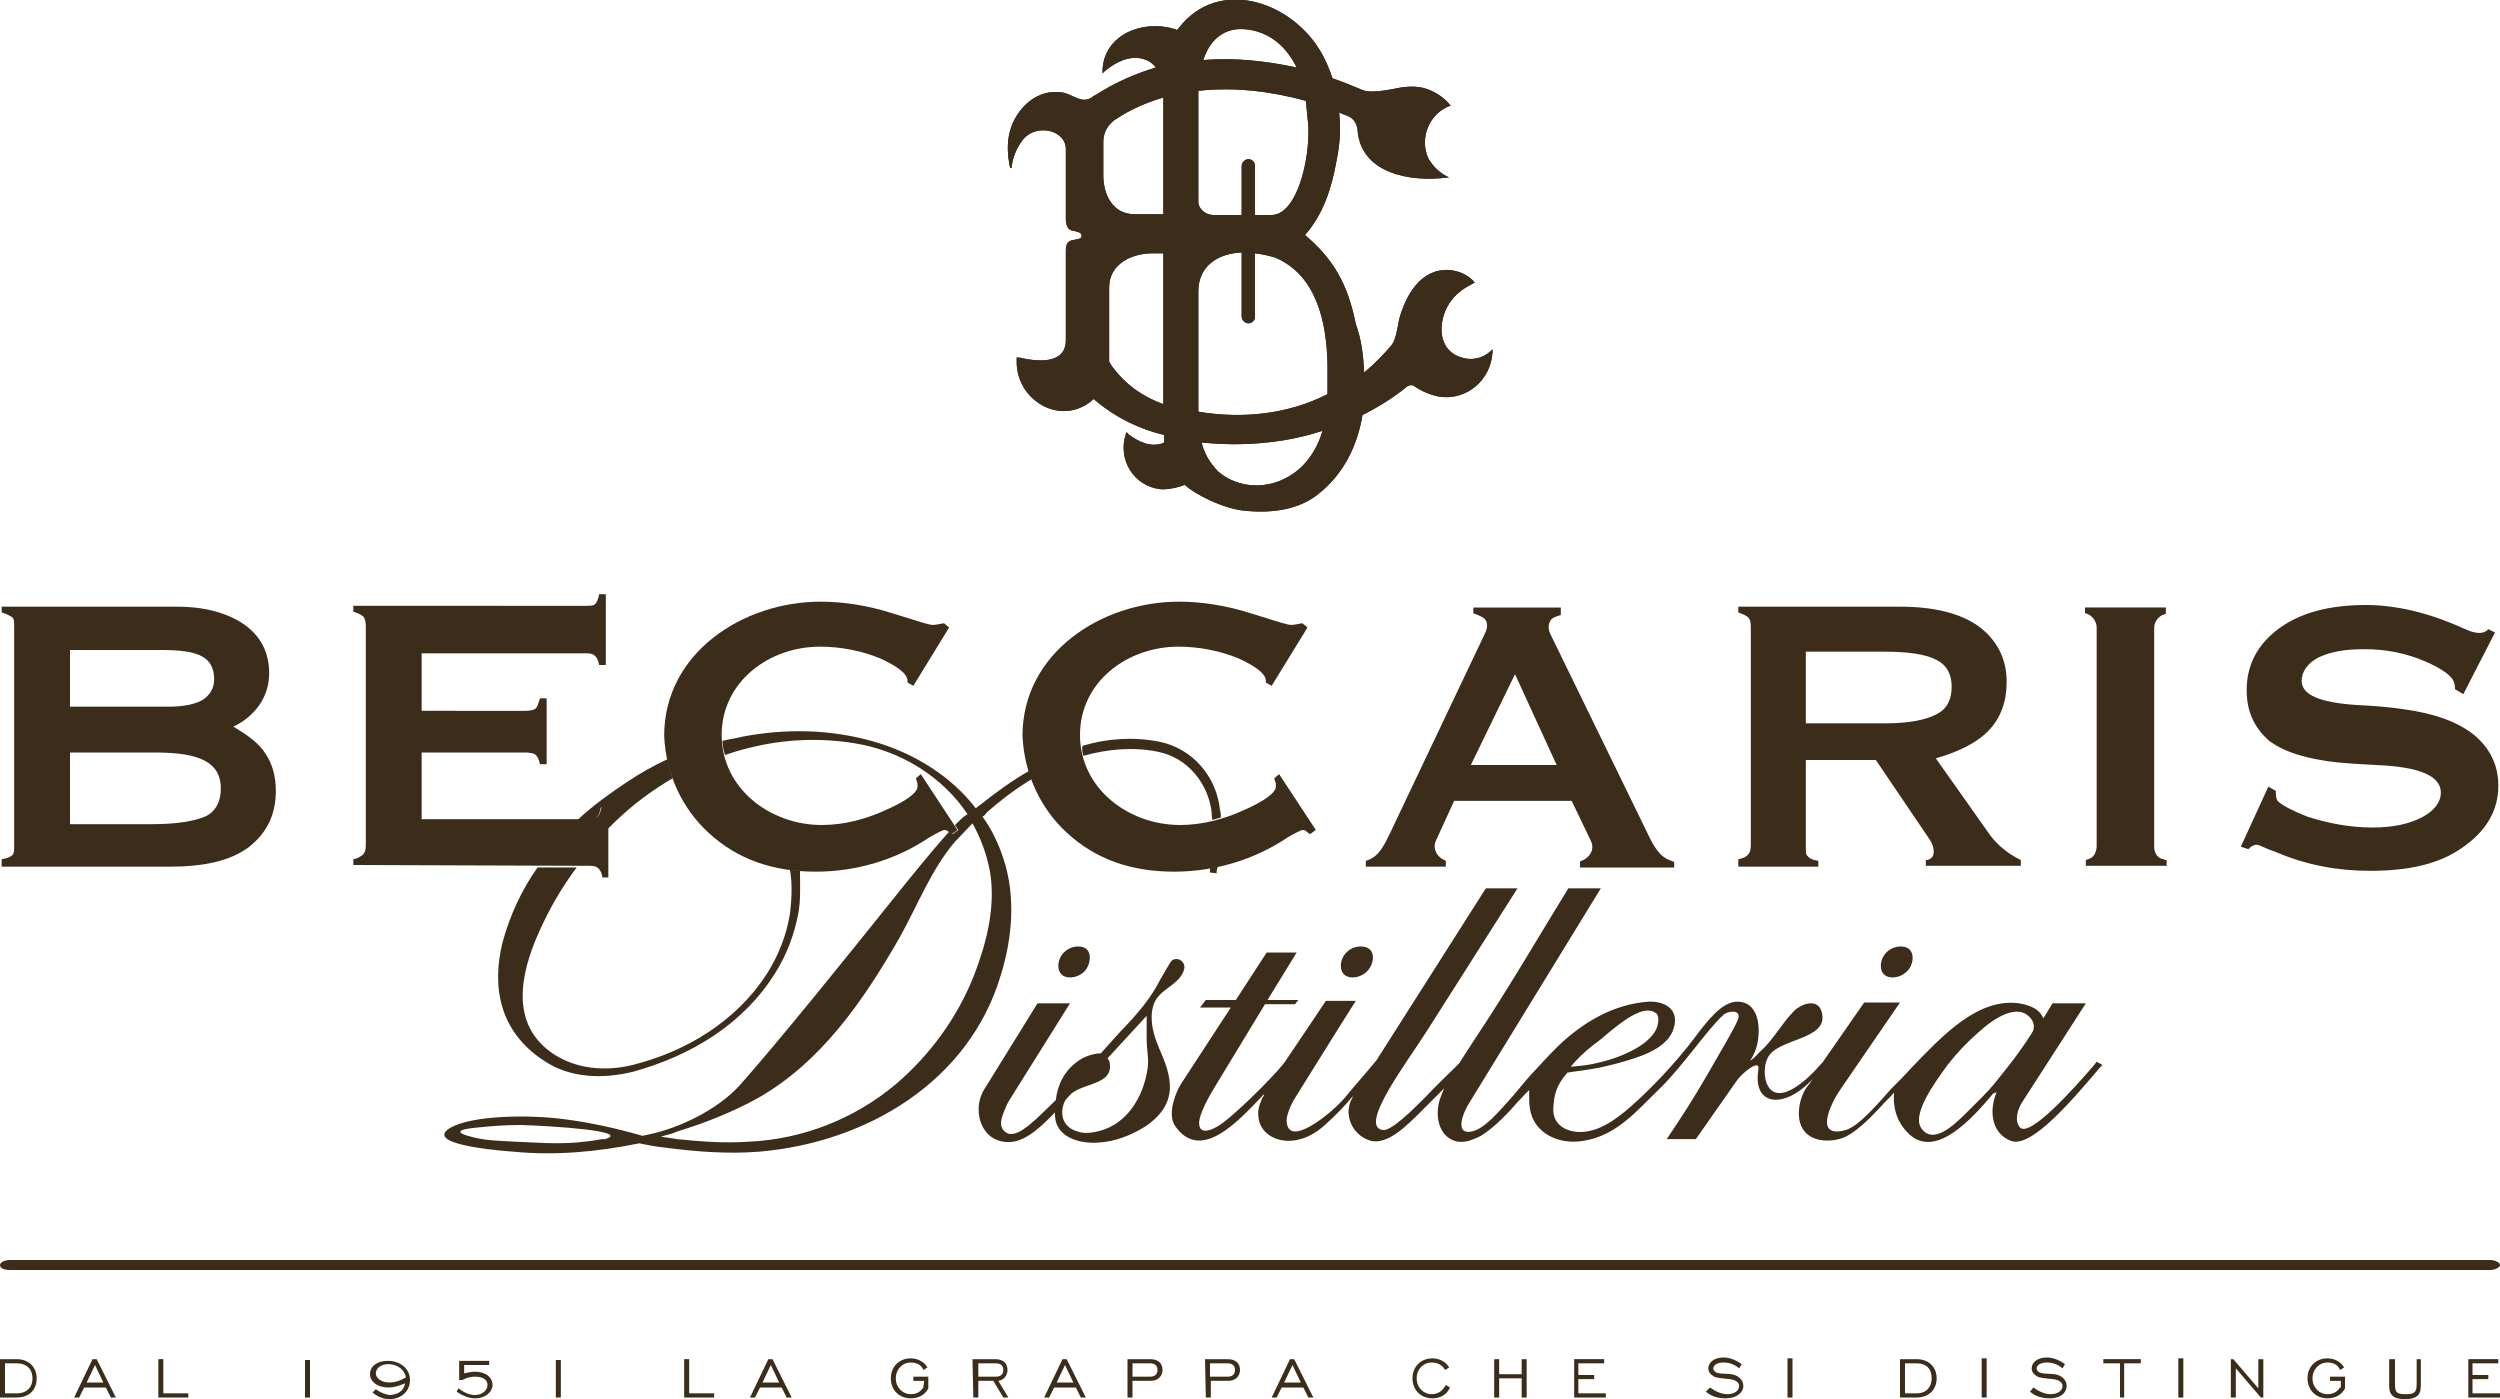 <?xml version="1.0" encoding="utf-8"?>
<!-- Generator: Adobe Illustrator 27.4.0, SVG Export Plug-In . SVG Version: 6.00 Build 0)  -->
<svg version="1.1" id="Livello_1" xmlns="http://www.w3.org/2000/svg" xmlns:xlink="http://www.w3.org/1999/xlink" x="0px" y="0px"
	 width="300px" height="167.9px" viewBox="0 0 300 167.9" style="enable-background:new 0 0 300 167.9;" xml:space="preserve">
<style type="text/css">
	.st0{fill-rule:evenodd;clip-rule:evenodd;fill:#3C2D1B;}
</style>
<g>
	<g>
		<path class="st0" d="M268.9,101.6L268.9,101.6l0.9,0.3l0.1-0.1c0.3-0.3,0.7-0.5,1.1-0.4c0.1,0,1.3,0.6,2,0.8
			c3.7,1.6,7.5,2.3,11.4,2.3c4.6,0,8.3-0.8,11.1-2.8c2.9-2,4.3-4.5,4.3-7.4c0-2.5-1-4.5-2.9-6.1c-2-1.6-4.8-2.6-8.5-3.1
			c-1.4-0.2-3.2-0.4-5.6-0.5c-4.4-0.3-6.6-1.2-6.6-2.9c0-1.1,0.7-2.1,2-2.8c1.5-0.7,3.2-1,5.5-1c2.7,0,5.1,0.5,7.4,1.5
			c1.6,0.7,2.7,1.4,3.2,2.1c0.2,0.3,0.3,0.7,0.3,1.1v0.1l1,0.6l3.8-7.4l-0.8-0.4l-0.1,0.1c-0.8,0.7-2,0.2-2.9-0.2
			c-4.2-1.9-8.1-2.8-11.7-2.8c-4.3,0-7.8,0.9-10.4,2.8c-2.6,1.9-3.9,4.4-3.9,7.4c0,2.6,0.9,4.5,2.7,6.1c1.9,1.4,4.6,2.2,8.3,2.6
			c1.1,0.1,2.5,0.2,4.5,0.3c5.2,0.2,7.8,1.3,7.8,3.3c0,1.2-0.8,2.2-2.3,3c-1.6,0.8-3.5,1.2-5.9,1.2c-2.7,0-5.3-0.5-7.8-1.3
			c-1.8-0.7-2.9-1.3-3.5-1.8c-0.3-0.3-0.3-0.8-0.3-1.2v-0.1l-0.9-0.5L268.9,101.6z M258.5,101.6L258.5,101.6V75.4
			c0-0.8,0.5-1.5,1.3-1.7h0.1v-0.8h-9.7v0.7h0.1c0.7,0.2,1.3,0.9,1.3,1.7v26.2c0,0.7-0.3,1.4-1,1.6c-0.1,0-0.2,0.1-0.3,0.1v0.7h9.7
			v-0.7c-0.1,0-0.2,0-0.4-0.1C258.8,103,258.5,102.2,258.5,101.6z M208.4,104L208.4,104h9.8v-0.7c-0.7-0.1-1.1-0.3-1.3-0.6
			c-0.2-0.1-0.2-0.5-0.2-1.1V91.2h8.4l6.5,9.6c0.5,0.8,0.8,2.1-0.3,2.4c-0.1,0-0.1,0-0.2,0v0.7h11.4v-0.7c-0.1,0-0.1-0.1-0.2-0.1
			c-1.4-0.7-2.6-1.7-3.5-2.9l-6.5-9.2c2.8-0.8,5-1.9,6.4-3.4c1.4-1.5,2.1-3.4,2.1-5.8c0-2.8-1.2-5-3.3-6.6c-2.2-1.6-5.4-2.4-9.5-2.4
			h-19.4v0.7c0.6,0.2,1,0.4,1.2,0.6s0.3,0.6,0.3,1.1v26.2c0,0.5-0.1,0.9-0.3,1.1c-0.2,0.3-0.6,0.5-1.2,0.6v0.9H208.4z M226,78.2
			L226,78.2h-9.3v8.6h9.6c2.7,0,4.8-0.4,6.1-1.1c1.2-0.6,1.8-1.7,1.8-3.3c0-1.5-0.6-2.6-1.8-3.2C231.1,78.5,229,78.2,226,78.2z
			 M163.9,104L163.9,104h9.6v-0.7c-0.1,0-0.1-0.1-0.2-0.1c-0.9-0.4-1.4-1.4-1-2.3l2.2-4.8h14.1l2.3,4.8c0.5,1-0.1,2-1.1,2.4
			c-0.1,0-0.1,0-0.2,0.1v0.7h11.3v-0.7c-0.1,0-0.2,0-0.3-0.1c-1.4-0.4-2.1-1.7-2.7-2.9l-11.8-24.2c-0.3-0.6-0.4-1.2,0-1.8
			c0.2-0.3,0.6-0.4,1.2-0.6v-0.9h-10.5v0.7c0.6,0.2,1,0.4,1.3,0.6c0.5,0.5,0.4,1.2,0.1,1.8l-11.5,24.2c-0.6,1.2-1.2,2.5-2.5,3
			c-0.1,0-0.2,0.1-0.3,0.1L163.9,104L163.9,104z M181.8,80.9L181.8,80.9l-5.3,10.9h10.3L181.8,80.9z M50.6,98.5L50.6,98.5v-8.2H63
			c0.6,0,1.1,0.1,1.3,0.3c0.2,0.2,0.4,0.6,0.5,1.1h0.8v-7.9h-0.8c-0.2,0.6-0.3,1-0.5,1.2s-0.7,0.3-1.3,0.3H50.6v-6.9h5.5h14.1h0.2
			c0.5,0,0.8,0.1,1,0.3c0.2,0.2,0.4,0.5,0.5,1.1h0.8v-8.5h-0.8c-0.1,0.6-0.3,1-0.5,1.2c-0.2,0.2-0.6,0.2-1.2,0.2H55.4h-13v0.7
			c0.6,0.2,1,0.4,1.2,0.6s0.3,0.7,0.3,1.2v26.2c0,0.5-0.1,0.9-0.3,1.1s-0.6,0.5-1.2,0.6v0.7l28.2,0.1h0.2c0.5,0,0.8,0.1,1,0.3
			c0.2,0.2,0.4,0.5,0.5,1.1H73v-8.5h-0.8c-0.1,0.6-0.3,1-0.5,1.2c-0.2,0.2-0.6,0.3-1.2,0.3H50.6V98.5z M0.1,104L0.1,104h20.3
			c4.1,0,7.2-0.7,9.4-2.3c2.2-1.7,3.3-3.9,3.3-6.8c0-1.7-0.4-3.2-1.2-4.4c-0.8-1.3-2.2-2.3-3.9-3.3c1.5-0.7,2.5-1.7,3.2-2.7
			c0.7-1.1,1.1-2.3,1.1-3.7c0-2.5-1-4.4-2.9-5.8c-2-1.4-4.7-2.2-8.2-2.2h-21v0.7c0.7,0.2,1,0.4,1.3,0.6c0.2,0.2,0.2,0.6,0.2,1.2
			v26.2c0,0.5,0,0.9-0.2,1.1s-0.6,0.4-1.3,0.5v0.9H0.1z M18.5,90.3L18.5,90.3H8.4v8.6h9.9c3.1,0,5.2-0.4,6.5-1
			c1.1-0.6,1.7-1.7,1.7-3.3c0-1.5-0.6-2.6-1.9-3.3C23.3,90.6,21.4,90.3,18.5,90.3z M19.3,78H8.4v6.8h11.8c1.9,0,3.2-0.3,4.1-0.8
			c0.9-0.6,1.4-1.4,1.4-2.5c0-1.3-0.5-2.2-1.4-2.7C23.3,78.2,21.6,78,19.3,78z"/>
		<path class="st0" d="M85.1,100c3.4,3.1,7.6,4.6,12.8,4.6c4.8,0,9.6-1.4,13.6-4.1c1-0.6,1.7-0.9,1.8-0.9c0.1,0,0.2,0,0.4,0.1
			c0.1,0.1,0.2,0.2,0.5,0.4l0.7-0.5l-4.4-6.7l-0.6,0.5c0.1,0.2,0.1,0.4,0.2,0.6c0,0.1,0,0.3,0,0.4c0,0.7-1.3,1.7-3.8,2.8
			c-2.4,1.1-5,1.8-7.7,1.8c-6.2,0-12-4.4-12-10.8s5.7-10.6,11.8-10.6c2.5,0,5,0.5,7.2,1.4c2.2,1,3.3,1.9,3.3,2.7c0,0.1,0,0.2,0,0.2
			l0,0l0.7,0.4l4.3-7l-0.6-0.5h-0.1c-0.6,0.1-1.2,0.3-1.8,0.1c-0.5-0.1-2-0.6-4.3-1.3c-2.8-0.9-5.8-1.4-8.6-1.4
			c-9.4,0-18.8,6.2-18.8,16.1C79.9,92.8,81.8,97,85.1,100"/>
		<path class="st0" d="M128.1,100c3.4,3.1,7.6,4.6,12.8,4.6c4.8,0,9.6-1.4,13.6-4.1c1-0.6,1.7-0.9,1.8-0.9s0.2,0,0.4,0.1
			c0.1,0.1,0.2,0.2,0.5,0.4l0.7-0.5l-4.4-6.7l-0.6,0.5c0.1,0.2,0.1,0.4,0.2,0.6c0,0.1,0,0.3,0,0.4c0,0.7-1.3,1.7-3.8,2.8
			c-2.4,1.1-5,1.8-7.7,1.8c-6.2,0-12-4.4-12-10.8s5.7-10.6,11.8-10.6c2.5,0,5,0.5,7.2,1.4c2.2,1,3.3,1.9,3.3,2.7c0,0.1,0,0.2,0,0.2
			l0,0l0.7,0.4l4.3-7l-0.6-0.5h-0.1c-0.6,0.1-1.2,0.3-1.8,0.1c-0.5-0.1-2-0.6-4.3-1.3c-2.8-0.9-5.8-1.4-8.6-1.4
			c-9.4,0-18.8,6.2-18.8,16.1C122.9,92.8,124.8,97,128.1,100"/>
		<path class="st0" d="M0,151.8c0,0.4,0.5,0.6,1.2,0.6h297.6c0.6,0,1.2-0.3,1.2-0.6s-0.6-0.6-1.2-0.6H1.2C0.5,151.2,0,151.5,0,151.8
			"/>
		<path class="st0" d="M2,163.1L2,163.1H0v4.6h2c1.6,0,2.4-1,2.4-2.3S3.5,163.1,2,163.1 M2,163.6L2,163.6c1.2,0,1.9,0.7,1.9,1.8
			c0,1-0.6,1.8-1.9,1.8H0.6v-3.6H2z M8.9,167.7L8.9,167.7h0.6l0.6-1.2h2.6l0.6,1.2h0.6l-2.3-4.6h-0.5L8.9,167.7z M10.4,165.9
			L10.4,165.9l1-2.1l1,2.1H10.4z M19,167.7L19,167.7h3.6v-0.5h-3v-4.1H19V167.7z M36.6,167.7L36.6,167.7h0.6v-4.5h-0.6V167.7z
			 M45.1,166.7L45.1,166.7l-0.4,0.4c0.6,0.5,1.3,0.8,2,0.8c1.5,0,2.5-1,2.5-2.3s-1.1-2.3-2.7-2.3c-1.3,0-2.1,0.7-2.1,1.6
			c0,0.9,0.9,1.6,2.2,1.6c0.7,0,1.3-0.2,2-0.5c-0.1,0.9-0.9,1.4-1.9,1.4C46.2,167.3,45.6,167.1,45.1,166.7z M48.7,165.3L48.7,165.3
			c-0.7,0.4-1.3,0.6-2,0.6c-0.9,0-1.6-0.5-1.6-1.1s0.6-1.1,1.5-1.1C47.7,163.7,48.6,164.4,48.7,165.3z M54.8,167L54.8,167
			c0.7,0.5,1.5,0.8,2.2,0.8c1.3,0,2.1-0.8,2.1-1.6c0-0.9-0.8-1.6-2.1-1.6c-0.4,0-0.8,0.1-1.3,0.2v-1h3v-0.5h-3.6v2.3h0.4
			c0.5-0.3,1-0.4,1.5-0.4c1,0,1.5,0.4,1.5,1s-0.6,1.2-1.5,1.2c-0.7,0-1.3-0.3-2-0.8L54.8,167z M66.7,167.7L66.7,167.7h0.6v-4.5h-0.6
			V167.7z M82.1,167.7L82.1,167.7h3.6v-0.5h-3v-4.1h-0.6V167.7z M90,167.7L90,167.7h0.6l0.6-1.2h2.6l0.6,1.2H95l-2.3-4.6h-0.5
			L90,167.7z M91.5,165.9L91.5,165.9l1-2.1l1,2.1H91.5z M110.8,166.5L110.8,166.5c-0.4,0.6-0.9,0.8-1.5,0.8c-1,0-1.8-0.8-1.8-1.9
			c0-1.1,0.8-1.9,1.8-1.9c0.7,0,1.3,0.3,1.5,0.9l0.5-0.3c-0.4-0.7-1.2-1.1-2-1.1c-1.4,0-2.4,1-2.4,2.4s1,2.4,2.4,2.4
			c0.9,0,1.7-0.4,2.1-1.2v-1.4h-1.8v0.5h1.3L110.8,166.5L110.8,166.5z M116.8,167.7L116.8,167.7h0.6v-2h1.8l1.2,2h0.6l-1.2-2
			c0.7-0.1,1.1-0.7,1.1-1.3c0-0.8-0.5-1.3-1.5-1.3h-2.7L116.8,167.7L116.8,167.7z M117.4,165.1L117.4,165.1v-1.5h2.1
			c0.6,0,0.9,0.3,0.9,0.8s-0.3,0.8-0.9,0.8h-2.1V165.1z M125.3,167.7L125.3,167.7h0.6l0.6-1.2h2.6l0.6,1.2h0.6l-2.3-4.6h-0.5
			L125.3,167.7z M126.8,165.9L126.8,165.9l1-2.1l1,2.1H126.8z M135.3,167.7L135.3,167.7h0.6v-2h2.2c0.9,0,1.4-0.6,1.4-1.3
			c0-0.8-0.5-1.3-1.5-1.3h-2.7V167.7z M135.9,165.1L135.9,165.1v-1.5h2.1c0.6,0,0.9,0.3,0.9,0.8s-0.3,0.8-0.9,0.8h-2.1V165.1z
			 M144.7,167.7L144.7,167.7h0.6v-2h2.1c0.9,0,1.4-0.6,1.4-1.3c0-0.8-0.5-1.3-1.5-1.3h-2.7L144.7,167.7L144.7,167.7z M145.2,165.1
			L145.2,165.1v-1.5h2.1c0.6,0,0.9,0.3,0.9,0.8s-0.3,0.8-0.9,0.8h-2.1V165.1z M152.6,167.7L152.6,167.7h0.6l0.6-1.2h2.6l0.6,1.2h0.6
			l-2.3-4.6h-0.5L152.6,167.7z M154.1,165.9L154.1,165.9l1-2.1l1,2.1H154.1z M173.5,166.2L173.5,166.2c-0.4,0.7-0.9,1.1-1.7,1.1
			c-1,0-1.8-0.8-1.8-1.9c0-1.1,0.8-1.9,1.8-1.9c0.7,0,1.3,0.3,1.6,0.9l0.5-0.3c-0.4-0.7-1.2-1.1-2-1.1c-1.4,0-2.4,1-2.4,2.4
			s1,2.4,2.4,2.4c0.9,0,1.7-0.4,2.1-1.3L173.5,166.2z M179.3,167.7L179.3,167.7h0.6v-2.3h2.7v2.3h0.6v-4.6h-0.6v1.8h-2.7v-1.8h-0.6
			V167.7z M188.9,167.7L188.9,167.7h3.8v-0.5h-3.3v-1.7h1.9V165h-1.9v-1.4h3.1v-0.5h-3.6V167.7z M204.7,167L204.7,167
			c0.7,0.6,1.5,0.8,2.4,0.8c1.3,0,2.1-0.7,2.1-1.5c0-0.7-0.6-1.3-1.5-1.4c-0.9-0.1-1.5,0-1.9-0.3c-0.1-0.1-0.2-0.2-0.2-0.4
			c0-0.4,0.5-0.7,1.2-0.7s1.3,0.2,1.9,0.7l0.3-0.5c-0.7-0.5-1.4-0.8-2.2-0.8c-1.1,0-1.8,0.6-1.8,1.3c0,0.4,0.2,0.7,0.7,1
			c0.5,0.2,1.1,0.2,1.9,0.3c0.7,0.1,1.1,0.4,1.1,0.8c0,0.6-0.6,1-1.4,1c-0.7,0-1.4-0.3-2.1-0.8L204.7,167z M214.5,167.7L214.5,167.7
			h0.6V163h-0.6V167.7z M230,163.1L230,163.1h-2v4.6h2c1.5,0,2.4-1,2.4-2.3S231.5,163.1,230,163.1z M230,163.6L230,163.6
			c1.2,0,1.8,0.7,1.8,1.8c0,1-0.6,1.8-1.8,1.8h-1.4v-3.6H230z M237.8,167.7L237.8,167.7h0.6V163h-0.6V167.7z M243.6,167L243.6,167
			c0.7,0.6,1.5,0.8,2.4,0.8c1.3,0,2-0.7,2-1.5c0-0.7-0.6-1.3-1.5-1.4c-0.9-0.1-1.5,0-1.9-0.3c-0.1-0.1-0.2-0.2-0.2-0.4
			c0-0.4,0.5-0.7,1.2-0.7s1.3,0.2,1.9,0.7l0.3-0.5c-0.7-0.5-1.4-0.8-2.2-0.8c-1.1,0-1.8,0.6-1.8,1.3c0,0.4,0.2,0.7,0.7,1
			c0.5,0.2,1.1,0.2,1.9,0.3c0.7,0.1,1.1,0.4,1.1,0.8c0,0.6-0.6,1-1.4,1c-0.7,0-1.4-0.3-2.1-0.8L243.6,167z M254.3,167.7L254.3,167.7
			h0.6v-4.1h2v-0.5h-4.5v0.5h2v4.1H254.3z M261.4,167.7L261.4,167.7h0.6V163h-0.6V167.7z M267.7,167.7L267.7,167.7h0.6v-3.5l3,3.5
			h0.3v-4.6H271v3.5l-3-3.5h-0.3V167.7z M280.8,166.5L280.8,166.5c-0.4,0.6-0.9,0.8-1.5,0.8c-1,0-1.8-0.8-1.8-1.9
			c0-1.1,0.8-1.9,1.8-1.9c0.7,0,1.3,0.3,1.5,0.9l0.5-0.3c-0.4-0.7-1.2-1.1-2-1.1c-1.4,0-2.4,1-2.4,2.4s1,2.4,2.4,2.4
			c0.9,0,1.7-0.4,2.1-1.2v-1.4h-1.8v0.5h1.3v0.8H280.8z M287.3,163.1L287.3,163.1h-0.6v3.2c0,1.1,0.5,1.6,1.9,1.6s1.9-0.5,1.9-1.6
			v-3.2H290v3c0,1-0.3,1.2-1.3,1.2c-1.1,0-1.3-0.2-1.3-1.2v-3H287.3z M296.2,167.7h3.8v-0.5h-3.3v-1.7h1.9V165h-1.9v-1.4h3.1v-0.5
			h-3.6V167.7z"/>
		<path class="st0" d="M146.1,104L146.1,104c-0.3,0.1-0.6,0.1-0.9,0.2c0,0.1,0,0.2,0,0.3v0.2l0.8,0.1v-0.2
			C146,104.4,146.1,104.2,146.1,104 M130,90.7L130,90.7c2.9-0.8,5.9-1.1,8.9-0.5c3.6,0.7,6.1,3.8,6.5,7.3c0,0.3,0,0.6,0.1,0.9
			c0.3-0.1,0.7-0.2,1-0.3c0-0.3,0-0.6-0.1-0.9c-0.4-4-3.3-7.4-7.3-8.2c-3.1-0.6-6.2-0.4-9.2,0.5C129.8,90,129.9,90.3,130,90.7z
			 M87,90.6L87,90.6c0.9-0.3,1.8-0.6,2.7-0.8c4.2-1.1,8.6-1.3,12.9-0.6c5.5,0.9,10.5,4,13.5,8.5c-0.1,0.1-0.2,0.1-0.3,0.2
			c-0.3,0.2-0.7,0.6-1.2,1.1l0.4,0.6l-0.7,0.5c-0.2-0.1-0.3-0.2-0.4-0.3c-2,2.2-4.9,5.8-6.9,8.3c-5.2,6.5-13.5,16.8-18.2,22.1
			c-2.8,3.1-7.5,5.2-10.8,5.9c-0.3,0.1-0.6,0.1-0.9,0.2c-3.1-0.9-6.3-1.6-9.4-2c-4.6-0.6-11.1-0.4-13.6,1c-3.3,1.9,4.7,2.7,7.5,2.9
			c5.1,0.5,10.2,0,15.1-1c1,0.2,2,0.4,3,0.5c3.8,0.5,7.6,0.8,11.4,0.5c12.9-1.1,25.2-8.4,29-21.2c1.4-4.5,1.8-9.5,0.3-14
			c-0.6-1.8-1.4-3.5-2.5-5c0.2-0.1,0.4-0.3,0.5-0.5c1.6-1.4,3.4-2.8,5.4-4c-0.1-0.3-0.2-0.7-0.3-1c-2.1,1.2-4,2.6-5.9,4.1
			c-0.2,0.1-0.4,0.3-0.5,0.4c-3-3.9-7.4-6.6-12.2-8c-5.2-1.5-10.6-1.6-15.8-0.6c-0.8,0.2-1.6,0.3-2.4,0.5C86.7,89.4,86.8,90,87,90.6
			z M80.7,93.4L80.7,93.4c-1.2,0.7-2.4,1.5-3.6,2.4c-1.5,1.1-2.9,2.4-4.2,3.7v-2.6h-0.8c-0.1,0.6-0.3,1-0.5,1.2
			c-0.2,0.2-0.6,0.3-1.2,0.3h-1.1c1.8-1.7,3.9-3.2,6-4.6c1.5-1,3.1-1.9,4.8-2.7C80.3,92,80.5,92.7,80.7,93.4z M94.8,104.4
			L94.8,104.4c0.3,1.7,0.2,3.5,0,5.2c-0.4,2.6-1.4,5.1-2.8,7.3c-3.7,5.7-9.7,9.3-16.1,10.9c-3.3,0.8-6.8,0.5-9.6-1.4
			c-5.1-3.5-3.9-9.5-1.6-14.6c1.2-2.7,2.7-5.3,4.5-7.7h-4.7c-1.9,2.7-3.3,5.7-4.2,9c-1.3,5.3-0.4,10.7,5,14.2
			c3.1,2.1,7.1,2.2,10.7,1.3c6.9-1.9,13.2-5.7,17-11.8c1.4-2.2,2.3-4.6,2.8-7.2c0.3-1.6,0.2-3.4,0.2-5.1
			C95.6,104.4,95.2,104.4,94.8,104.4z M239.6,131L239.6,131l-0.1,0.3c-0.8,2.1-0.5,4.7,1.8,5.6c2.5,1,7.7-5.3,10.7-8.8l0.3-0.3
			l-0.7-0.4l-0.3,0.4c-2.5,2.9-7.7,8.7-8.9,7.5c-0.7-0.8-0.3-2.2,0.3-3.1l7.6-11.8h-4l-1.1,1.8c-0.3-0.8-1.1-1.5-2.9-1.8
			c-5-0.7-9.3,4-12.8,7.6c-0.9,1-1.7,1.8-2.6,2.7c-1.6,1.8-3.8,4.4-5.4,4.9c-3.9,1.1-1.8-3.2-0.7-4.8l7.2-10.5h-4.3l-5,7.2
			c-0.1,0.1-0.1,0.1-0.2,0.2c-1.6,1.9-5.5,5.5-6.6,2c-0.2-0.8-0.2-1.9,0.2-2.7c1.1-2.5,7.5-2.1,6.5-5.6c-0.5-1.7-2.5-0.9-3.3-0.1
			c-1.5,1.5-2.5,3.5-4.1,4.9c-0.4,0.4-0.7,0.8-1.2,1.1c0.6-0.9,0.9-1.8,1-2.8c0.2-1.8-0.2-4.2-2.4-4.3c-1.9-0.1-3.7,2.3-5,4
			c-2.8,3.8-6.1,6.9-6.4,7.2c-1.9,1.8-4.1,3.8-6.4,4.3c-2,0.5-4.6-0.3-4.4-2.8c0.1-1.5,0.3-2.6,1.7-4.2h0.1c0.4-0.1,1.6-0.2,2.7-0.4
			c1.4-0.2,2.7-0.6,3.2-0.7c2.5-0.7,5.6-1.6,6.6-3.8c1.1-2.7-1-3.7-2.9-3.6c-4.2,0.3-7.9,2.5-10.9,5.4c-1.1,1.1-2.3,2.4-3.4,3.6
			c-0.8,0.9-1.4,1.7-2.2,2.6c-1.4,1.5-3.1,3.7-4.8,4c-2,0.3-0.9-2.4-0.1-3.6l15.7-25.6h-3.9c-2.9,4.7-5.7,9.5-8.7,14.2
			c-1.5,2.4-2.9,4.4-4.4,6.8c-1.3,1.3-2.9,2.8-4.1,4.1c-1.5,1.5-4.1,4.1-5.1,3.9c-2.9-0.5,3-8.2,5.4-12l10.8-17h-3.8l-13.1,20.6
			c-1.3,1.6-2.5,2.9-3.8,4.5c-1.6,1.9-7,6.3-7,2.7c0-0.6,0.5-1.9,1.1-2.8l5.3-8.5l1.9-3h-3.6l-1.8,2.7l-3.1,4.6
			c-0.5,0.8-4.7,5.2-7.4,7.3c-0.9,0.7-2.8,1.7-2.9,0.2c-0.1-1.1,1.2-3.4,2.2-5l5.7-9.4h3.6l0.4-0.5h-3.7l3.5-5.7H152l-3.7,5.7h-3.6
			l-0.7,0.9h3.7l-6,9.2c-0.5,0.8-1.7,3.5-0.7,5c3.1,4.5,7.7-0.7,10.4-3.5c0.3-0.3,0.4-0.4,0.3-0.3c0,0.2-0.1,0.3-0.2,0.4
			c-0.3,0.7-0.6,1.4-0.5,2.2c0.1,1.9,1.8,3,3.6,3c1.7,0,3.2-0.8,4.5-2c1.1-1,2.2-2.1,3.1-3.2c0.1-0.1,0.2-0.2,0.3-0.3
			c-0.1,0.1-0.2,0.2-0.2,0.3c-1.2,2,0,4.6,2.2,5.2c2,0.5,4.3-1.8,6-3.5c0.8-0.8,2-2,2.8-2.8l-0.4,1c-0.8,2-0.4,4.9,2,5.4
			c0.9,0.1,1.5-0.1,2.4-0.5c1.2-0.5,3.2-2.4,4.5-3.9c0.2-0.3,0.7-0.7,1.1-1.2l0.6-0.6v0.8c0,0.4,0,1,0.1,1.5c0.5,3,3.6,4.3,6.4,3.8
			c4-0.6,6.5-3.7,9.1-6.2c2.8-2.7,5.8-7.2,7.7-8.9c0.5-0.5,2.1-0.7,1.8,0.4c-0.2,0.8-2.5,4.6-3.8,6.9c-1.5,2.6-3.1,5.1-4.8,7.6h3.5
			l4.9-7c0.6-0.9,2.9-2.8,2.6-1.3c-0.7,4.4,3.2,4.7,6.5,1.1c0-0.1,0.1-0.1,0.1-0.2l0,0l-0.1,0.2l-0.4,0.6c-1,1.1-1.5,3.1-1.1,4.6
			c0.6,2.2,3.1,2.5,5,1.9c1.5-0.5,3.3-2.3,4.7-3.8c0.5-0.6,1.1-1.1,1.6-1.7c-0.2,1.9,0.4,3.7,1.8,5c3.2,3,7.6-1.9,10.1-4.9
			C239.4,131.2,239.5,131.1,239.6,131z M242.7,121.5L242.7,121.5c-1.6-0.5-3.8,1-5.3,2.4c-1.4,1.2-2.6,2.5-3.7,3.9
			c-1.6,2.2-4.2,5.8-3.2,7.5c1.4,2.2,4-0.3,5.4-1.7c1.3-1.3,2.6-2.5,3.7-3.9c1.6-2,2.6-3.2,4.2-5.7
			C244.6,122.8,243.4,121.7,242.7,121.5z M228.4,113.6L228.4,113.6c-1.4-0.2-2.7,0.9-2.7,2.3c0,1.8,2.2,1.7,3.2,0.6
			C229.7,115.7,229.9,113.8,228.4,113.6z M188.5,128L188.5,128h0.1c1.1-0.1,2.2-0.2,3.3-0.5c3-0.7,6.4-2.3,7-4.4
			c0.2-0.9,0.1-1.4-0.3-1.6c-1.4-0.9-3.8,1-5.3,2.2c-0.7,0.6-1.4,1.2-2.1,1.7C190.3,126.1,189.3,127,188.5,128L188.5,128z
			 M163.6,113.6L163.6,113.6c-1.4-0.2-2.7,0.9-2.7,2.3c0,1.8,2.2,1.7,3.2,0.6C164.9,115.7,165.2,113.8,163.6,113.6z M121.2,131.9
			L121.2,131.9l7.2-11.5h-3.9l-6.5,10.5c-0.6,1.1-0.7,2.3-0.4,3.5c0.4,1.4,1.4,2.4,2.8,2.6c2.2,0.4,4.2-1.5,5.8-3.1
			c0.1-0.1,0.3-0.3,0.4-0.4c0,0.1,0,0.2,0,0.4c0.1,2.6,3,3.4,5.3,3.2c1.9-0.1,3.9-0.9,5.5-1.9c4.3-2.9,3.1-6.2,1.7-9.4
			c-0.5-1.2-0.9-2.4-0.9-3.7c0-0.9,0.2-1.8,0.7-2.4c0.9-1.2,2.8-1.8,3.2-3.4c0.2-0.8-0.6-1.5-1.4-1.1c-0.3,0.2-1,1.6-1.5,2.4
			c-1,2-2.5,3.8-4,5.4c-0.8,0.8-2.2,2.4-3.1,3.4c-0.9,0-2,0.4-2.7,0.9c-1.6,1.1-2.5,2.8-2.7,4.7l-0.3,0.3c-1.7,1.6-4.1,4.3-5.5,3.7
			c-0.6-0.3-1.1-0.9-0.5-2.4C120.6,133.1,120.8,132.5,121.2,131.9z M132.9,127L132.9,127c0.2,0.2,0.3,0.5,0.3,0.9
			c0.1,2.2-3.1,2.1-4.6,3.3c-0.3,0.3-0.6,0.6-0.8,0.9c-0.5,1-0.5,2.3,0.4,3.1c0.3,0.3,0.8,0.5,1.2,0.6c0.8,0.3,1.8,0.1,2.6-0.1
			c3.3-0.9,5.2-4.1,5.7-7.4c0.2-1.2-0.1-2.3-0.1-3.5c0-1,0-1.9,0-2.9L132.9,127z M129.7,113.6L129.7,113.6c-1.4-0.2-2.7,0.9-2.7,2.3
			c0,1.8,2.2,1.7,3.2,0.6C130.9,115.7,131.2,113.8,129.7,113.6z M79.3,136.4L79.3,136.4c0.7,0.1,1.3,0.2,2,0.3
			c2.9,0.3,5.8,0.5,8.6,0.3c6.4-0.3,12.6-2.7,17.6-6.9c4.1-3.5,7.4-8,9.4-13.1c1.5-3.9,2.6-8.2,1.9-12.4c-0.4-2.1-1.1-4-2.1-5.8
			c-0.7,0.7-1.4,1.5-2.1,2.2c-2.9,3.4-4.5,7.7-6.7,11.6c-4.3,7.5-9.4,14.9-17,19.2c-3.1,1.7-6.4,3-9.7,4
			C80.6,136.1,79.9,136.2,79.3,136.4z M72.6,136.7c3.3-1-6.7-1.6-10.1-1.7c-1.7,0-3.2,0.1-5.2,0.3c-2.3,0.2-3,0.6-0.4,1.2
			c1.6,0.4,3.3,0.4,4.9,0.5c2.4,0.1,4.9,0.3,7.4,0.1c1-0.1,2-0.2,3-0.4L72.6,136.7z"/>
		<path class="st0" d="M144.4,7.2L144.4,7.2c3.7-0.3,7.5,0.1,11.2,0.9c-0.6-1.2-1.3-2.2-2.4-3.1c-1.4-1.1-3.1-1.6-4.7-1.5
			C146.3,3.7,145,5.3,144.4,7.2 M158.7,51.7L158.7,51.7c-4.6,1.5-9.6,1.9-14.5,1.4c0.3,1.3,1,2.5,2,3.5c3.1,2.6,7.6,2,10.3-0.9
			C157.6,54.5,158.3,53.1,158.7,51.7z M163.7,44.7L163.7,44.7c1.2-1,2.3-2.1,3.3-3.3c0.5-0.6,0.7-2.1,0.9-3.1c0.8-2.9,2.6-6.1,6-5.9
			c1.1,0.1,2.1,0.5,2.9,1.3c0,0.1,0.1,0.1,0.2,0.2c-0.1,0-0.2,0.1-0.2,0.1c-1,0.5-1.9,1.1-2.6,2c-1.7,2.2-1.9,6,1.2,6.9
			c1.2,0.4,2.5,0.1,3.4-0.7c0.1-0.1,0.2-0.2,0.3-0.3c0,0.1,0,0.2,0,0.4c-0.2,3.3-3.1,5.8-6.4,5.3c-1-0.2-2-0.6-2.9-1.2
			c-0.3-0.3-0.8-0.2-1.1,0.1c-1.6,1.3-3.4,2.4-5.2,3.3c-0.6,3.6-2.2,7-5.2,9.4c-2.4,2-5.7,2.4-8.8,2.1c-2.7-0.2-6.3-2.1-7.3-3.1
			h-0.1c-0.4,0.2-1.9,0.6-2.9,0.5c-3.2-0.4-5.1-3.6-4.1-6.6c0-0.2,0.1-0.2,0.1-0.2c0.1,0,0.1,0.1,0.2,0.2c1.2,0.9,2.6,1.6,4.1,1.1
			c0.2-0.1,0.2-0.1,0.2-0.2v-0.8c-2.9-0.7-5.7-2-8.2-4.1c-0.1-0.1-0.2-0.2-0.3-0.2c-0.1,0.1-0.2,0.1-0.2,0.2c-3.8,3.1-9.1-0.1-9-4.8
			c0-0.1,0-0.3,0-0.4c0.1,0,0.2,0,0.3,0c2.1,0.5,5.6,0.9,5.6-2.1v-9.9v-0.8c0-0.6,0.1-1.2,0.9-1.3c0.4-0.1,1-0.1,1-0.5
			s-0.5-0.5-1-0.6c-0.7-0.1-0.8-0.6-0.9-1.2v-8.6c0-2.3-3.5-3.1-5.1-1.2c-0.8,1-1.3,2.2-1.4,3.4c0,0.1-0.2,0.1-0.2,0
			c-0.3-1.5-0.4-2.9,0-4.4c0.8-2.8,3.3-5.1,6.3-4.6c1.2,0.2,2.3,1.4,3.5,0.6c0.2-0.2,0.5-0.3,0.8-0.5c2.2-1.4,4.6-2.4,6.9-3.1
			c-0.9-1.2-2.5-1.4-3.9-0.9c-0.8,0.3-1.6,0.8-2.3,1.4c-0.1,0.1-0.1,0.1-0.2,0.2c0-0.1,0-0.2,0-0.4c0.2-4.3,4.9-6.1,8.7-4.9
			c0.1,0,0.1,0,0.2,0.1c0.1,0,0.2-0.2,0.3-0.3c4.7-6,13.2-3.2,16.8,2.6c0.7,1.1,1.2,2.3,1.6,3.5c1.2,0.4,2.4,0.9,3.6,1.4
			c0.7,0.3,1.9,0.2,3.6-0.1c1.3-0.3,2.8-0.5,4.2,0c1.1,0.4,2.1,1.1,2.8,2H174c-2.5,0.9-3.7,3.9-2.6,6.3c0.5,0.9,1.3,1.7,2.3,2.2
			l0.2,0.1c0,0-0.1,0-0.2,0c-4.5,0.6-10.5-0.5-10.8-5.8c-0.1-0.6-0.4-1.2-1-1.5c-0.4-0.2-0.8-0.3-1.2-0.5c0.2,1.9,0.1,3.8-0.3,5.7
			c-0.6,3.4-1.6,6.5-3.8,9c3.3,2.8,5.1,5.7,6.1,10.7C163.4,40.8,163.6,42.7,163.7,44.7z M139.6,11.7L139.6,11.7
			c-2,0.6-3.9,1.4-5.7,2.6c-0.2,0.1-0.5,0.4-0.6,0.5c-0.6,0.6-0.9,1.4-0.9,2.2v4.1c0,2.2,1.1,4.6,3.7,4.6h3.5V12.3
			C139.6,12.2,139.6,11.9,139.6,11.7z M139.6,30.4L139.6,30.4h-1.3c-2.4,0-5.2,1.2-5.2,4.1v8.9c0.1,0.2,0.2,0.3,0.3,0.5
			c1.6,2.2,3.7,3.7,6.2,4.6V30.4z M149,25.8L149,25.8v-5.9c0-0.4,0.4-0.8,0.8-0.8c0.5,0,0.8,0.4,0.8,0.8v5.9h1.9
			c3.1,0.1,4.7-6.6,4.5-10.7c-0.1-1-0.2-2-0.3-3c-4-1.1-8.5-1.7-12.9-1.2V11v13.2c0,0.9,0.9,1.6,1.8,1.6H149z M150.6,30.4V38
			c0,0.4-0.3,0.8-0.8,0.8c-0.4,0-0.8-0.4-0.8-0.8v-7.7c-2.7,0.1-5.2,1.5-5.2,4.7v14.4c5.3,0.9,10.8,0.3,15.5-2.1c0-1.2,0-2.4,0-3.6
			c-0.1-5-1.3-10.7-6.3-12.8C152.3,30.7,151.5,30.5,150.6,30.4z"/>
		<path class="st0" d="M144.4,7.2L144.4,7.2c3.7-0.3,7.5,0.1,11.2,0.9c-0.6-1.2-1.3-2.2-2.4-3.1c-1.4-1.1-3.1-1.6-4.7-1.5
			C146.3,3.7,145,5.3,144.4,7.2 M158.7,51.7L158.7,51.7c-4.6,1.5-9.6,1.9-14.5,1.4c0.3,1.3,1,2.5,2,3.5c3.1,2.6,7.6,2,10.3-0.9
			C157.6,54.5,158.3,53.1,158.7,51.7z M163.7,44.7L163.7,44.7c1.2-1,2.3-2.1,3.3-3.3c0.5-0.6,0.7-2.1,0.9-3.1c0.8-2.9,2.6-6.1,6-5.9
			c1.1,0.1,2.1,0.5,2.9,1.3c0,0.1,0.1,0.1,0.2,0.2c-0.1,0-0.2,0.1-0.2,0.1c-1,0.5-1.9,1.1-2.6,2c-1.7,2.2-1.9,6,1.2,6.9
			c1.2,0.4,2.5,0.1,3.4-0.7c0.1-0.1,0.2-0.2,0.3-0.3c0,0.1,0,0.2,0,0.4c-0.2,3.3-3.1,5.8-6.4,5.3c-1-0.2-2-0.6-2.9-1.2
			c-0.3-0.3-0.8-0.2-1.1,0.1c-1.6,1.3-3.4,2.4-5.2,3.3c-0.6,3.6-2.2,7-5.2,9.4c-2.4,2-5.7,2.4-8.8,2.1c-2.7-0.2-6.3-2.1-7.3-3.1
			h-0.1c-0.4,0.2-1.9,0.6-2.9,0.5c-3.2-0.4-5.1-3.6-4.1-6.6c0-0.2,0.1-0.2,0.1-0.2c0.1,0,0.1,0.1,0.2,0.2c1.2,0.9,2.6,1.6,4.1,1.1
			c0.2-0.1,0.2-0.1,0.2-0.2v-0.8c-2.9-0.7-5.7-2-8.2-4.1c-0.1-0.1-0.2-0.2-0.3-0.2c-0.1,0.1-0.2,0.1-0.2,0.2c-3.8,3.1-9.1-0.1-9-4.8
			c0-0.1,0-0.3,0-0.4c0.1,0,0.2,0,0.3,0c2.1,0.5,5.6,0.9,5.6-2.1v-9.9v-0.8c0-0.6,0.1-1.2,0.9-1.3c0.4-0.1,1-0.1,1-0.5
			s-0.5-0.5-1-0.6c-0.7-0.1-0.8-0.6-0.9-1.2v-8.6c0-2.3-3.5-3.1-5.1-1.2c-0.8,1-1.3,2.2-1.4,3.4c0,0.1-0.2,0.1-0.2,0
			c-0.3-1.5-0.4-2.9,0-4.4c0.8-2.8,3.3-5.1,6.3-4.6c1.2,0.2,2.3,1.4,3.5,0.6c0.2-0.2,0.5-0.3,0.8-0.5c2.2-1.4,4.6-2.4,6.9-3.1
			c-0.9-1.2-2.5-1.4-3.9-0.9c-0.8,0.3-1.6,0.8-2.3,1.4c-0.1,0.1-0.1,0.1-0.2,0.2c0-0.1,0-0.2,0-0.4c0.2-4.3,4.9-6.1,8.7-4.9
			c0.1,0,0.1,0,0.2,0.1c0.1,0,0.2-0.2,0.3-0.3c4.7-6,13.2-3.2,16.8,2.6c0.7,1.1,1.2,2.3,1.6,3.5c1.2,0.4,2.4,0.9,3.6,1.4
			c0.7,0.3,1.9,0.2,3.6-0.1c1.3-0.3,2.8-0.5,4.2,0c1.1,0.4,2.1,1.1,2.8,2H174c-2.5,0.9-3.7,3.9-2.6,6.3c0.5,0.9,1.3,1.7,2.3,2.2
			l0.2,0.1c0,0-0.1,0-0.2,0c-4.5,0.6-10.5-0.5-10.8-5.8c-0.1-0.6-0.4-1.2-1-1.5c-0.4-0.2-0.8-0.3-1.2-0.5c0.2,1.9,0.1,3.8-0.3,5.7
			c-0.6,3.4-1.6,6.5-3.8,9c3.3,2.8,5.1,5.7,6.1,10.7C163.4,40.8,163.6,42.7,163.7,44.7z M139.6,11.7L139.6,11.7
			c-2,0.6-3.9,1.4-5.7,2.6c-0.2,0.1-0.5,0.4-0.6,0.5c-0.6,0.6-0.9,1.4-0.9,2.2v4.1c0,2.2,1.1,4.6,3.7,4.6h3.5V12.3
			C139.6,12.2,139.6,11.9,139.6,11.7z M139.6,30.4L139.6,30.4h-1.3c-2.4,0-5.2,1.2-5.2,4.1v8.9c0.1,0.2,0.2,0.3,0.3,0.5
			c1.6,2.2,3.7,3.7,6.2,4.6V30.4z M149,25.8L149,25.8v-5.9c0-0.4,0.4-0.8,0.8-0.8c0.5,0,0.8,0.4,0.8,0.8v5.9h1.9
			c3.1,0.1,4.7-6.6,4.5-10.7c-0.1-1-0.2-2-0.3-3c-4-1.1-8.5-1.7-12.9-1.2V11v13.2c0,0.9,0.9,1.6,1.8,1.6H149z M150.6,30.4V38
			c0,0.4-0.3,0.8-0.8,0.8c-0.4,0-0.8-0.4-0.8-0.8v-7.7c-2.7,0.1-5.2,1.5-5.2,4.7v14.4c5.3,0.9,10.8,0.3,15.5-2.1c0-1.2,0-2.4,0-3.6
			c-0.1-5-1.3-10.7-6.3-12.8C152.3,30.7,151.5,30.5,150.6,30.4z"/>
	</g>
</g>
</svg>

